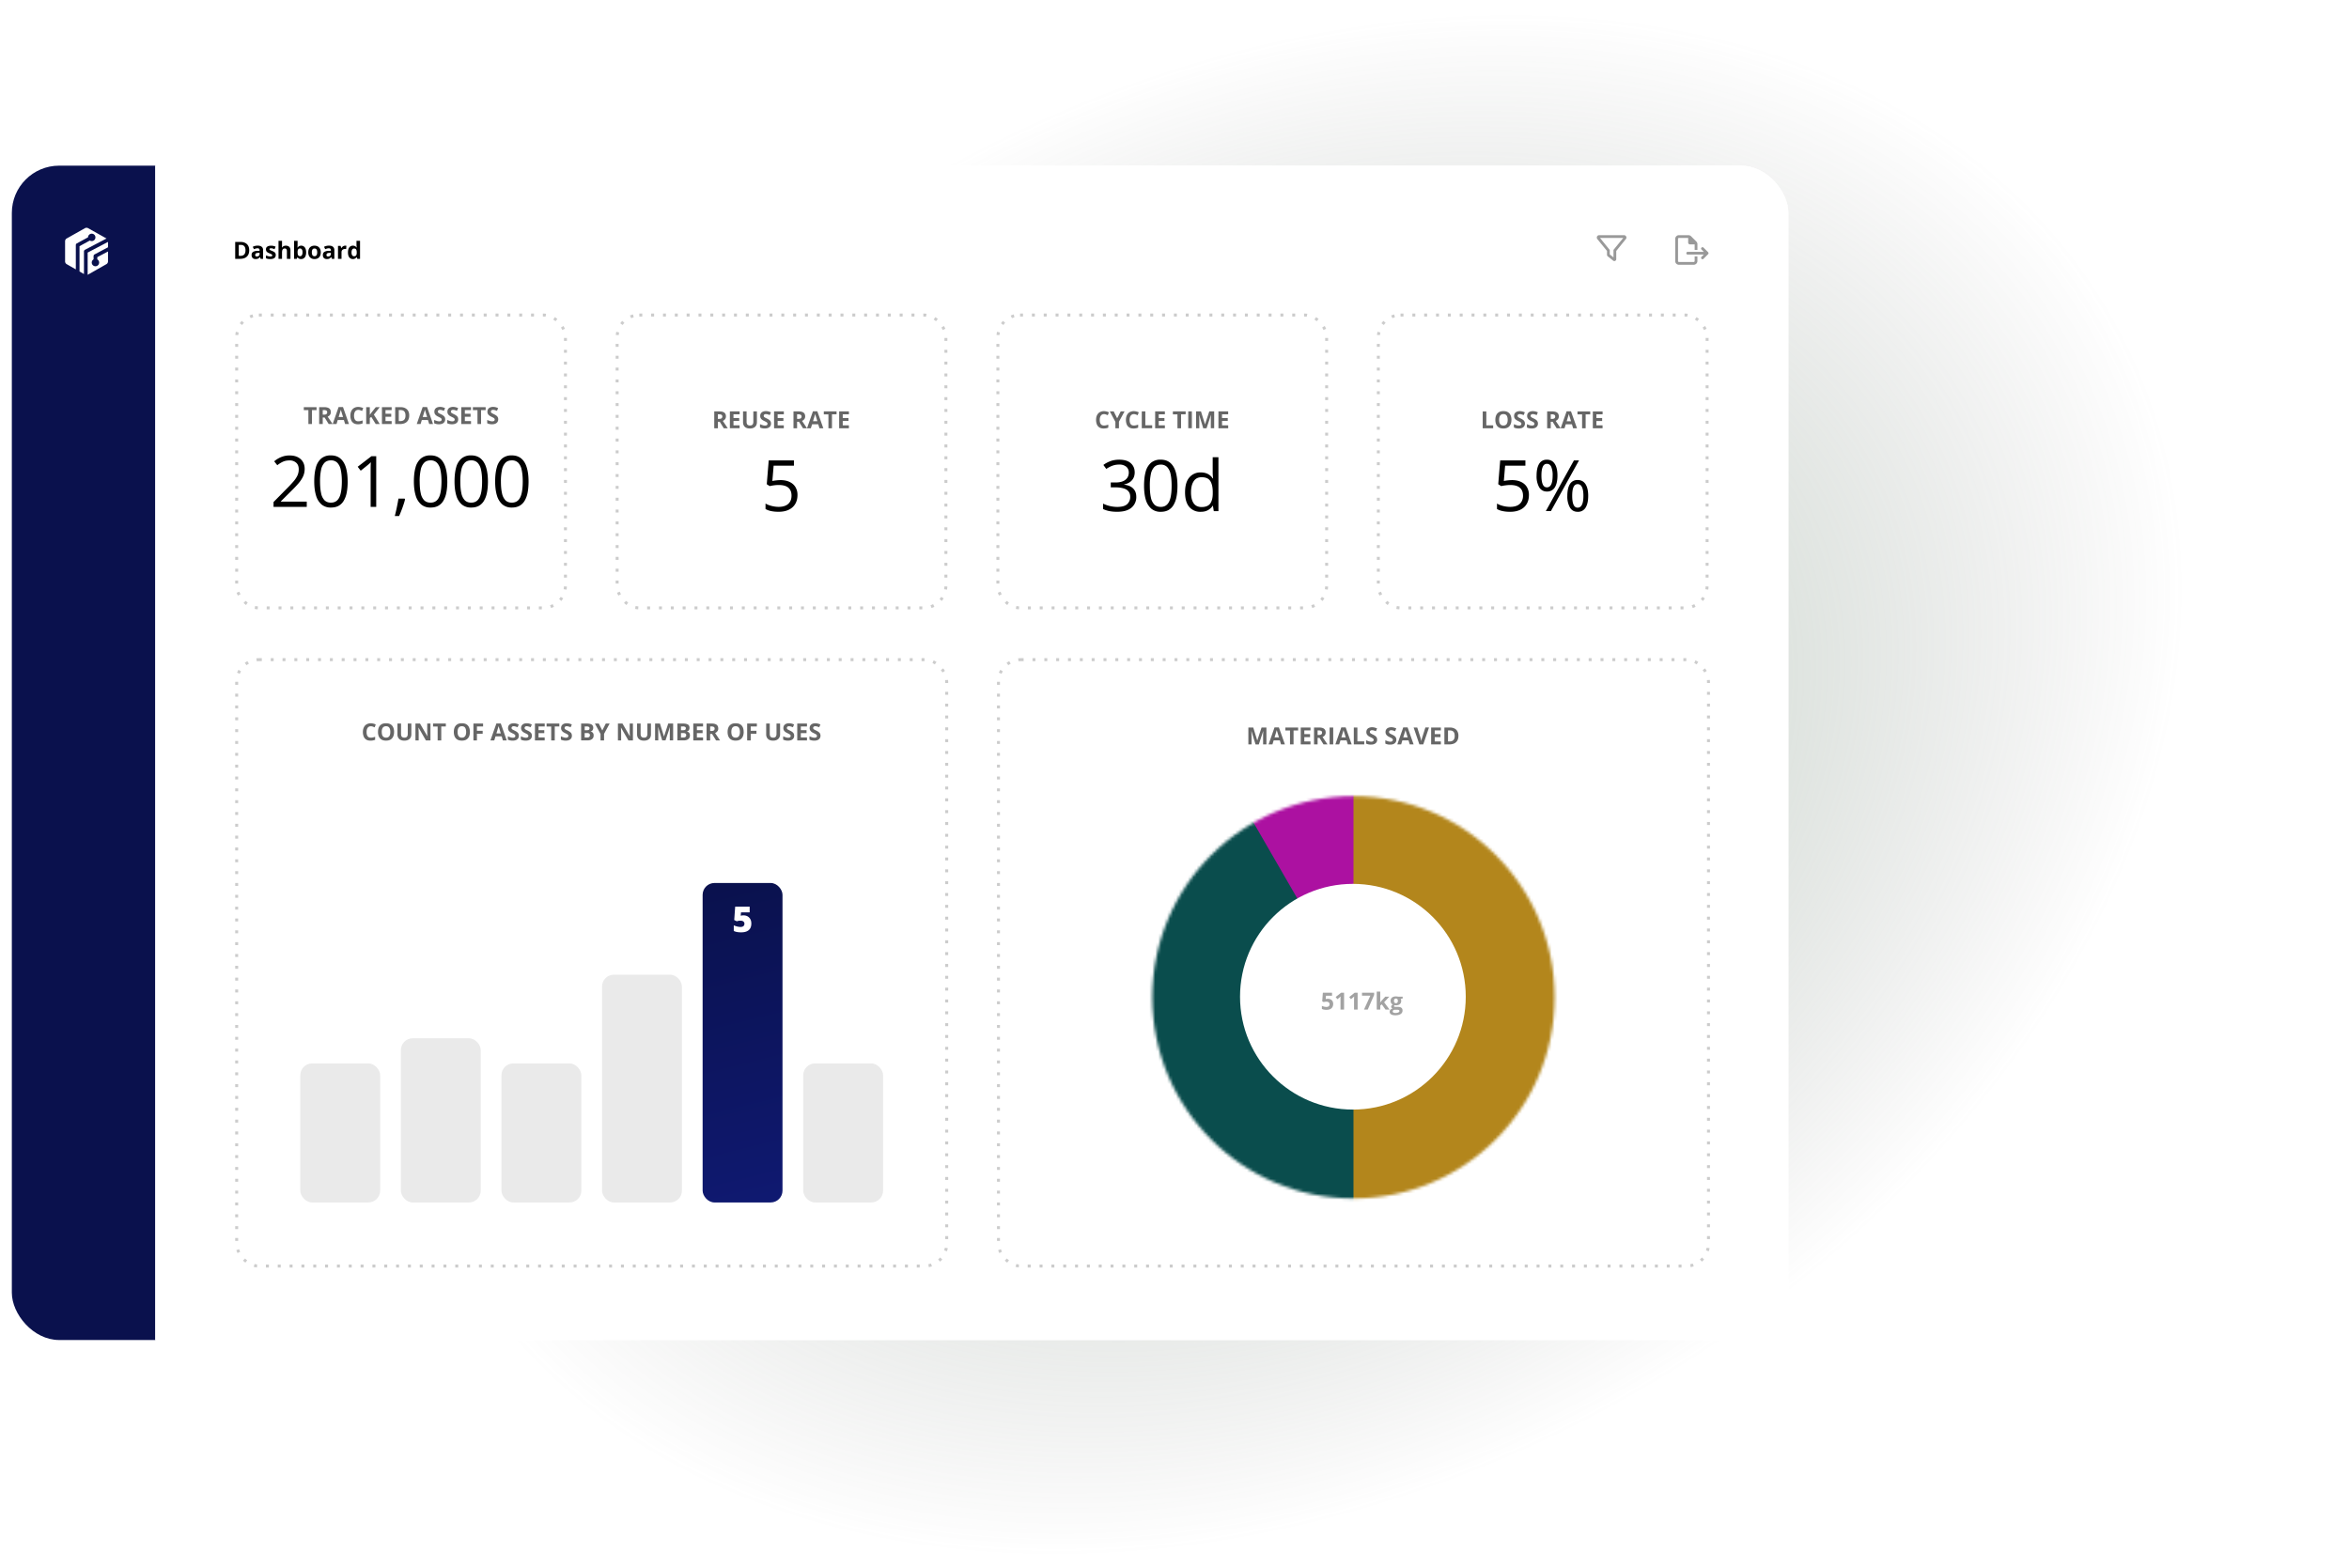 <svg width="794" height="530" fill="none" xmlns="http://www.w3.org/2000/svg"><path fill="url(#a)" fill-opacity=".6" d="M73 0h721v530H73z"/><g filter="url(#b)"><g clip-path="url(#c)"><rect x="4" y="55" width="600.5" height="397" rx="16" fill="#fff"/><path fill="#0A114D" d="M4 55h48.5v397H4z"/><g clip-path="url(#d)"><path fill-rule="evenodd" clip-rule="evenodd" d="M22.56 79.6a1.1 1.1 0 0 0-.56.96v6.8c0 .39.21.76.56.95l3.07 1.76v-8.23c0-.23.12-.44.33-.55l3.8-2.07a1.25 1.25 0 1 1 .6 1.1l-3.48 1.9v8.56l1.5.86V84c0-.24.13-.45.34-.56L36 79.63a1.22 1.22 0 0 0-.05-.03l-6.16-3.46a1.1 1.1 0 0 0-1.08 0l-6.14 3.46Zm7.24 12.22-.17.08v-7.52l6.88-3.6v1.82L31.97 85a.63.63 0 0 0-.34.56v1.12a1.25 1.25 0 1 0 1.26 0v-.75l3.62-1.91v3.33c0 .4-.21.77-.56.96l-6.16 3.5Z" fill="#fff"/></g><path fill="#fff" d="M52.5 55h552v397h-552z"/><path d="M84.24 83.59c0 .64-.12 1.18-.37 1.61-.25.43-.6.76-1.07.98-.46.21-1.03.32-1.68.32H79.5v-5.71h1.8c.6 0 1.11.1 1.55.32.44.21.78.52 1.03.94.24.41.36.93.36 1.54Zm-1.26.03c0-.42-.06-.77-.19-1.04a1.23 1.23 0 0 0-.54-.6c-.24-.13-.54-.2-.9-.2h-.64v3.72h.52c.6 0 1.03-.16 1.32-.47.29-.32.43-.79.43-1.4Zm4.14-1.58c.58 0 1.03.13 1.34.39.32.25.47.64.47 1.16v2.91h-.83l-.23-.6h-.03a2.21 2.21 0 0 1-.38.39c-.13.1-.28.17-.45.22a2.34 2.34 0 0 1-.62.07 1.6 1.6 0 0 1-.7-.15 1.1 1.1 0 0 1-.47-.45c-.12-.2-.18-.47-.18-.79 0-.46.16-.8.49-1.02a2.8 2.8 0 0 1 1.46-.37l.76-.02v-.19c0-.23-.06-.4-.18-.5a.72.72 0 0 0-.5-.16c-.21 0-.42.03-.62.09s-.4.13-.61.22l-.4-.8a3.44 3.44 0 0 1 1.68-.4Zm.63 2.44-.46.01c-.39.01-.66.08-.8.2a.63.63 0 0 0-.23.51c0 .19.06.32.16.4a.7.7 0 0 0 .42.1.95.95 0 0 0 .64-.22.8.8 0 0 0 .27-.64v-.36Zm5.46.72c0 .3-.07.55-.21.76-.14.2-.34.36-.62.46-.28.1-.62.16-1.03.16-.3 0-.57-.02-.79-.06a3.23 3.23 0 0 1-.65-.2v-.98c.23.1.49.2.76.27.27.06.51.1.72.1.23 0 .4-.04.5-.1a.32.32 0 0 0 .14-.28.32.32 0 0 0-.06-.2.74.74 0 0 0-.25-.2 6.43 6.43 0 0 0-.63-.29 4.13 4.13 0 0 1-.68-.34 1.18 1.18 0 0 1-.39-.42 1.33 1.33 0 0 1-.12-.61c0-.4.15-.7.47-.91.31-.2.73-.3 1.26-.3a3.54 3.54 0 0 1 1.53.33l-.36.86a6.12 6.12 0 0 0-.6-.23 1.92 1.92 0 0 0-.6-.09c-.16 0-.3.03-.38.07a.23.23 0 0 0-.14.22c0 .07.02.13.07.19a.93.93 0 0 0 .26.18l.59.25c.24.1.46.21.64.32.18.11.32.25.42.41.1.17.15.38.15.63Zm2.12-4.78v1.24a8.05 8.05 0 0 1-.05 1.03h.06a1.31 1.31 0 0 1 .76-.57 1.84 1.84 0 0 1 .5-.07c.32 0 .6.06.83.17.23.1.42.28.55.52.13.23.2.54.2.91v2.85h-1.2v-2.55c0-.31-.06-.55-.17-.7-.12-.17-.3-.25-.53-.25a.87.87 0 0 0-.57.17.9.9 0 0 0-.3.49 3.07 3.07 0 0 0-.08.79v2.05h-1.19v-6.08h1.2Zm5.26 0v1.42c0 .16 0 .32-.02.48a4.2 4.2 0 0 1-.03.38h.05a1.4 1.4 0 0 1 1.24-.65c.49 0 .88.2 1.19.58.3.38.46.94.46 1.68 0 .5-.07.91-.21 1.25a1.54 1.54 0 0 1-1.47 1.02c-.32 0-.58-.06-.76-.17a1.73 1.73 0 0 1-.45-.4h-.08l-.2.49h-.91v-6.08h1.19Zm.85 2.58c-.2 0-.37.05-.5.13a.74.74 0 0 0-.26.39c-.06.17-.09.39-.09.65v.13c0 .43.06.75.19.98.12.22.35.33.68.33.25 0 .44-.11.58-.34.15-.22.22-.55.22-.98 0-.42-.07-.75-.22-.96a.69.69 0 0 0-.6-.33Zm6.99 1.3c0 .37-.05.7-.15.98-.1.28-.24.52-.42.71a1.78 1.78 0 0 1-.68.44 2.48 2.48 0 0 1-.88.15c-.3 0-.59-.05-.85-.15a1.89 1.89 0 0 1-.66-.44 2.04 2.04 0 0 1-.44-.71 2.83 2.83 0 0 1-.15-.97c0-.49.08-.9.25-1.23a1.77 1.77 0 0 1 .74-.77c.31-.17.7-.26 1.13-.26.41 0 .77.09 1.09.26.32.18.57.43.75.77.18.33.27.74.27 1.23Zm-3.02 0c0 .3.03.54.1.73a.85.85 0 0 0 .29.44.85.85 0 0 0 .52.15c.2 0 .38-.05.5-.15a.83.83 0 0 0 .3-.44c.06-.2.1-.44.1-.72 0-.3-.04-.53-.1-.72a.81.81 0 0 0-.3-.43.86.86 0 0 0-.51-.15c-.32 0-.55.11-.69.33a1.8 1.8 0 0 0-.21.97Zm5.8-2.26c.58 0 1.03.13 1.34.39.31.25.47.64.47 1.16v2.91h-.83l-.23-.6h-.03a2.22 2.22 0 0 1-.39.39c-.13.1-.28.17-.45.22-.17.04-.37.07-.61.07a1.6 1.6 0 0 1-.7-.15 1.1 1.1 0 0 1-.48-.45c-.12-.2-.17-.47-.17-.79 0-.46.16-.8.48-1.02a2.8 2.8 0 0 1 1.47-.37l.76-.02v-.19c0-.23-.06-.4-.18-.5a.72.72 0 0 0-.5-.16c-.22 0-.42.03-.63.09s-.4.13-.6.22l-.4-.8a3.44 3.44 0 0 1 1.67-.4Zm.63 2.44-.47.01c-.38.01-.65.08-.8.2a.63.63 0 0 0-.22.51c0 .19.05.32.16.4a.7.7 0 0 0 .42.1c.25 0 .47-.07.64-.22a.8.8 0 0 0 .27-.64v-.36Zm4.85-2.43a2.12 2.12 0 0 1 .4.04L117 83.2a.72.72 0 0 0-.17-.02 1.68 1.68 0 0 0-.63.04 1.1 1.1 0 0 0-.39.2.9.9 0 0 0-.27.34c-.07.14-.1.31-.1.52v2.22h-1.19v-4.37h.9l.18.74h.06c.08-.15.19-.29.32-.4.13-.13.27-.23.44-.3.16-.08.34-.12.54-.12Zm2.58 4.53c-.5 0-.89-.2-1.2-.57-.3-.38-.45-.95-.45-1.69s.15-1.3.46-1.7c.31-.38.72-.57 1.22-.57.2 0 .39.03.55.09a1.54 1.54 0 0 1 .7.55h.04a9.97 9.97 0 0 1-.05-.37 3.96 3.96 0 0 1-.04-.5v-1.4h1.2v6.08h-.91l-.23-.57h-.06c-.07.12-.17.23-.28.33a1.29 1.29 0 0 1-.4.23 1.6 1.6 0 0 1-.55.09Zm.41-.95c.33 0 .56-.1.7-.29.13-.2.2-.49.2-.88v-.13c0-.42-.06-.75-.19-.97-.13-.23-.37-.34-.73-.34a.7.7 0 0 0-.61.34c-.15.23-.23.55-.23.98 0 .43.08.75.23.97a.73.73 0 0 0 .63.32Z" fill="#000"/><path d="M539.75 79.32a.8.8 0 0 1 .8-.82h8.39c.44 0 .82.37.82.82a.78.78 0 0 1-.2.5l-3.24 4.01v2.8a.63.63 0 0 1-.65.62.6.6 0 0 1-.39-.14l-1.8-1.42a.76.76 0 0 1-.29-.6v-1.26l-3.26-4a.76.76 0 0 1-.17-.51Zm1.08.12 3.18 3.92a.47.47 0 0 1 .12.3V85l1.25 1v-2.34c0-.1.02-.2.1-.3l3.2-3.92h-7.85Zm31.99 7.81v-1.56h.93v1.56c0 .7-.56 1.25-1.25 1.25h-5c-.7 0-1.25-.55-1.25-1.25v-7.5c0-.68.55-1.25 1.25-1.25h3.23c.33 0 .64.14.88.37l1.77 1.78c.24.23.38.54.38.88v1.97h-.94v-1.88h-1.57a.62.62 0 0 1-.62-.62v-1.56h-3.13a.32.32 0 0 0-.3.31v7.5c0 .18.13.31.3.31h5a.32.32 0 0 0 .32-.31Zm2.99-4.55 1.56 1.56a.48.48 0 0 1 0 .67l-1.56 1.56c-.2.2-.5.2-.67 0-.2-.18-.2-.47 0-.67l.76-.76h-5.43a.45.45 0 0 1-.46-.47c0-.25.19-.46.46-.46h5.43l-.76-.77c-.2-.17-.2-.47 0-.66a.48.48 0 0 1 .67 0Z" fill="#999"/><rect x="80" y="105.5" width="111.13" height="99" rx="7.5" fill="#fff"/><rect x="80" y="105.5" width="111.13" height="99" rx="7.5" stroke="#CCC" stroke-linejoin="round" stroke-dasharray="1 3"/><path d="M105.45 142.35h-1.21v-4.7h-1.55v-1.01H107v1h-1.55v4.71Zm4.1-5.71c.51 0 .94.06 1.27.19.34.12.6.31.76.56.16.26.24.57.24.96 0 .26-.04.49-.14.68a1.54 1.54 0 0 1-.4.5 2.29 2.29 0 0 1-.52.33l1.68 2.49h-1.34l-1.37-2.2h-.64v2.2h-1.21v-5.71h1.66Zm-.1 1h-.36v1.53h.39c.4 0 .69-.06.86-.2.17-.13.26-.33.26-.59 0-.27-.1-.46-.28-.58a1.68 1.68 0 0 0-.86-.17Z" fill="#666"/><path d="m116.66 142.35-.42-1.36h-2.08l-.41 1.36h-1.3l2-5.74h1.49l2.02 5.74h-1.3Zm-.7-2.38-.42-1.32a17.27 17.27 0 0 0-.1-.34 49.48 49.48 0 0 0-.14-.43 9.6 9.6 0 0 1-.1-.38l-.1.4-.14.45-.09.3-.4 1.33h1.48Zm5.15-2.4a1.35 1.35 0 0 0-.62.13 1.23 1.23 0 0 0-.45.39c-.12.17-.2.37-.27.61-.06.24-.1.51-.1.81 0 .4.06.75.15 1.03.1.29.26.5.47.66.21.15.49.22.82.22.23 0 .46-.03.7-.08.23-.05.48-.13.76-.22v1.01a3.65 3.65 0 0 1-.75.23 4.38 4.38 0 0 1-.82.07c-.6 0-1.08-.12-1.46-.37a2.18 2.18 0 0 1-.84-1.02 4 4 0 0 1-.27-1.54c0-.43.06-.83.17-1.19.12-.36.3-.67.52-.93.23-.26.5-.46.84-.6a2.89 2.89 0 0 1 1.15-.22 4.19 4.19 0 0 1 1.67.4l-.39.98a6.54 6.54 0 0 0-.64-.26 1.91 1.91 0 0 0-.64-.12Zm7.27 4.78H127l-1.5-2.4-.5.36v2.04h-1.22v-5.71H125v2.61a23.09 23.09 0 0 0 .47-.67l1.55-1.94h1.34l-1.99 2.53 2 3.18Zm4 0h-3.28v-5.71h3.29v1h-2.08v1.24h1.93v1h-1.93v1.47h2.08v1Zm5.94-2.91a3.2 3.2 0 0 1-.37 1.61c-.25.43-.6.76-1.07.97-.46.22-1.03.33-1.68.33h-1.62v-5.71h1.8c.6 0 1.11.1 1.55.32.44.21.78.52 1.03.94a3 3 0 0 1 .36 1.54Zm-1.26.03c0-.42-.06-.77-.19-1.04a1.23 1.23 0 0 0-.54-.6c-.24-.13-.54-.2-.9-.2h-.64v3.72h.52c.6 0 1.03-.16 1.32-.47.29-.32.43-.79.43-1.4Zm8.02 2.88-.42-1.36h-2.08l-.41 1.36h-1.3l2-5.74h1.49l2.02 5.74h-1.3Zm-.7-2.38-.42-1.32a12.93 12.93 0 0 0-.1-.34 28.7 28.7 0 0 0-.13-.43 9.6 9.6 0 0 1-.1-.38l-.11.4-.13.45-.1.3-.4 1.33h1.49Zm6.1.8c0 .33-.08.63-.25.88-.16.25-.4.44-.72.58-.31.13-.7.2-1.14.2a3.96 3.96 0 0 1-1.12-.15 3.3 3.3 0 0 1-.5-.2v-1.12c.28.12.56.23.85.32.29.1.58.15.87.15.2 0 .35-.03.47-.08a.55.55 0 0 0 .27-.21.6.6 0 0 0 .08-.32.52.52 0 0 0-.15-.36 1.53 1.53 0 0 0-.4-.29 14.72 14.72 0 0 0-.56-.28 6.45 6.45 0 0 1-.43-.23 2.52 2.52 0 0 1-.45-.33 1.6 1.6 0 0 1-.35-.48 1.57 1.57 0 0 1-.13-.67c0-.34.08-.63.23-.87.16-.25.38-.43.67-.56.3-.13.64-.2 1.03-.2.3 0 .58.04.85.11s.56.17.85.3l-.4.94a6.83 6.83 0 0 0-.7-.25 2.3 2.3 0 0 0-.63-.09.9.9 0 0 0-.4.08.52.52 0 0 0-.32.5c0 .14.04.25.12.35.08.09.2.18.36.26l.6.3c.3.14.54.28.75.44.2.14.37.32.48.52.11.2.17.45.17.75Zm4.4 0c0 .33-.08.63-.24.88a1.58 1.58 0 0 1-.72.58c-.31.13-.7.2-1.14.2a3.96 3.96 0 0 1-1.13-.15 3.3 3.3 0 0 1-.49-.2v-1.12c.27.12.55.23.84.32.3.1.59.15.87.15.2 0 .36-.03.48-.08a.54.54 0 0 0 .26-.21.6.6 0 0 0 .08-.32.52.52 0 0 0-.14-.36 1.51 1.51 0 0 0-.4-.29 14.02 14.02 0 0 0-.56-.28 6.7 6.7 0 0 1-.44-.23 2.56 2.56 0 0 1-.44-.33 1.62 1.62 0 0 1-.35-.48 1.57 1.57 0 0 1-.13-.67c0-.34.07-.63.23-.87.16-.25.38-.43.67-.56.3-.13.63-.2 1.03-.2.3 0 .58.04.85.11s.55.17.85.3l-.4.94a6.83 6.83 0 0 0-.7-.25 2.3 2.3 0 0 0-.64-.09.9.9 0 0 0-.39.08.52.52 0 0 0-.32.5c0 .14.04.25.12.35.08.09.2.18.36.26l.6.3c.29.14.54.28.74.44.21.14.37.32.49.52.1.2.16.45.16.75Zm4.33 1.58h-3.3v-5.71h3.3v1h-2.08v1.24h1.93v1h-1.93v1.47h2.08v1Zm3.4 0h-1.22v-4.7h-1.55v-1.01h4.32v1h-1.55v4.71Zm5.8-1.59c0 .34-.09.64-.25.89s-.4.44-.72.58c-.31.13-.7.2-1.14.2-.2 0-.4-.01-.58-.04a3.3 3.3 0 0 1-1.04-.3v-1.13c.27.12.56.23.85.32.29.1.58.15.87.15.2 0 .35-.03.47-.08a.55.55 0 0 0 .27-.21.6.6 0 0 0 .08-.32.51.51 0 0 0-.15-.36 1.5 1.5 0 0 0-.4-.29 14.81 14.81 0 0 0-.56-.28 6.69 6.69 0 0 1-.43-.23 2.57 2.57 0 0 1-.45-.33 1.61 1.61 0 0 1-.35-.48 1.56 1.56 0 0 1-.13-.67c0-.34.08-.63.23-.87.16-.25.38-.43.67-.56a2.52 2.52 0 0 1 1.03-.2c.3 0 .58.04.85.11s.56.17.85.3l-.4.94a6.75 6.75 0 0 0-.7-.25c-.2-.06-.42-.09-.63-.09a.9.9 0 0 0-.4.08.51.51 0 0 0-.23.2.55.55 0 0 0-.09.3c0 .14.04.25.12.35.08.09.2.18.36.26l.6.3c.3.14.54.28.75.44a1.6 1.6 0 0 1 .48.52c.11.2.17.45.17.75Z" fill="#666"/><path d="M103.69 170.35H92.46v-1.63l4.58-4.65a45.31 45.31 0 0 0 2.15-2.3 8.62 8.62 0 0 0 1.33-1.98 5.05 5.05 0 0 0 .46-2.15c0-.97-.29-1.71-.87-2.22a3.24 3.24 0 0 0-2.26-.77c-.82 0-1.55.14-2.18.42a9.5 9.5 0 0 0-1.94 1.2l-1.05-1.32a9.34 9.34 0 0 1 1.48-1.02 8.08 8.08 0 0 1 1.72-.7 7.3 7.3 0 0 1 1.97-.26c1.06 0 1.97.18 2.73.55.77.37 1.36.9 1.77 1.57.42.68.63 1.49.63 2.43 0 .9-.18 1.75-.54 2.53-.35.77-.86 1.54-1.5 2.3a38.51 38.51 0 0 1-2.28 2.42l-3.73 3.72v.08h8.76v1.78Zm13.83-8.59c0 1.39-.11 2.63-.32 3.73a8.54 8.54 0 0 1-1 2.77 4.68 4.68 0 0 1-1.75 1.74c-.72.39-1.59.58-2.6.58a4.78 4.78 0 0 1-3.16-1.04 6.28 6.28 0 0 1-1.86-3.01c-.4-1.32-.61-2.91-.61-4.77 0-1.83.18-3.4.55-4.71a6 6 0 0 1 1.8-3.04 4.86 4.86 0 0 1 3.29-1.06c1.29 0 2.35.35 3.18 1.05.84.7 1.46 1.7 1.87 3.02.4 1.32.6 2.9.6 4.74Zm-9.34 0c0 1.6.12 2.92.36 3.98a4.77 4.77 0 0 0 1.17 2.4c.55.52 1.26.78 2.15.78.88 0 1.59-.26 2.13-.79.55-.52.94-1.31 1.18-2.37.25-1.07.38-2.4.38-4 0-1.57-.12-2.88-.37-3.94a4.78 4.78 0 0 0-1.17-2.39 2.92 2.92 0 0 0-2.16-.8c-.9 0-1.61.26-2.15.8a4.78 4.78 0 0 0-1.17 2.4 18.57 18.57 0 0 0-.35 3.93Zm19 8.59h-1.9v-13.32l.02-.92.05-.85c-.24.25-.46.46-.67.64a146.4 146.4 0 0 0-.79.65l-1.96 1.57-1.02-1.33 4.65-3.57h1.61v17.13Zm9.58-2.79.15.27c-.14.57-.32 1.18-.54 1.83a32.29 32.29 0 0 1-.7 1.94c-.25.66-.5 1.27-.76 1.84h-1.46a59.3 59.3 0 0 0 .9-4.02c.14-.68.24-1.3.32-1.86h2.09Zm14.44-5.8c0 1.39-.11 2.63-.32 3.73a8.54 8.54 0 0 1-1 2.77 4.68 4.68 0 0 1-1.76 1.74c-.71.39-1.58.58-2.59.58a4.78 4.78 0 0 1-3.16-1.04 6.28 6.28 0 0 1-1.86-3.01c-.4-1.32-.61-2.91-.61-4.77 0-1.83.18-3.4.55-4.71a6 6 0 0 1 1.8-3.04 4.86 4.86 0 0 1 3.28-1.06c1.3 0 2.36.35 3.2 1.05.83.7 1.45 1.7 1.86 3.02.4 1.32.6 2.9.6 4.74Zm-9.34 0c0 1.6.12 2.92.36 3.98a4.77 4.77 0 0 0 1.17 2.4c.55.52 1.26.78 2.15.78.88 0 1.59-.26 2.13-.79.55-.52.94-1.31 1.18-2.37.25-1.07.38-2.4.38-4 0-1.57-.12-2.88-.37-3.94a4.77 4.77 0 0 0-1.17-2.39 2.91 2.91 0 0 0-2.15-.8c-.9 0-1.62.26-2.16.8a4.77 4.77 0 0 0-1.17 2.4 18.57 18.57 0 0 0-.36 3.93Zm23.07 0c0 1.39-.1 2.63-.32 3.73a8.54 8.54 0 0 1-1 2.77 4.68 4.68 0 0 1-1.75 1.74c-.72.39-1.58.58-2.59.58a4.78 4.78 0 0 1-3.17-1.04 6.28 6.28 0 0 1-1.86-3.01c-.4-1.32-.6-2.91-.6-4.77 0-1.83.18-3.4.54-4.71a6 6 0 0 1 1.8-3.04 4.86 4.86 0 0 1 3.29-1.06c1.29 0 2.35.35 3.19 1.05.83.7 1.45 1.7 1.86 3.02.4 1.32.61 2.9.61 4.74Zm-9.34 0c0 1.6.12 2.92.36 3.98a4.77 4.77 0 0 0 1.18 2.4c.54.52 1.26.78 2.14.78.88 0 1.6-.26 2.13-.79.55-.52.94-1.31 1.19-2.37.25-1.07.37-2.4.37-4 0-1.57-.12-2.88-.36-3.94a4.78 4.78 0 0 0-1.17-2.39 2.91 2.91 0 0 0-2.16-.8c-.9 0-1.62.26-2.16.8a4.78 4.78 0 0 0-1.17 2.4 18.57 18.57 0 0 0-.35 3.93Zm23.07 0c0 1.39-.1 2.63-.31 3.73a8.54 8.54 0 0 1-1 2.77 4.69 4.69 0 0 1-1.76 1.74c-.72.39-1.58.58-2.59.58a4.78 4.78 0 0 1-3.16-1.04 6.28 6.28 0 0 1-1.86-3.01c-.41-1.32-.61-2.91-.61-4.77 0-1.83.18-3.4.55-4.71a6 6 0 0 1 1.8-3.04 4.86 4.86 0 0 1 3.28-1.06c1.3 0 2.35.35 3.2 1.05.83.7 1.45 1.7 1.85 3.02.41 1.32.61 2.9.61 4.74Zm-9.34 0c0 1.6.12 2.92.37 3.98a4.77 4.77 0 0 0 1.17 2.4c.55.52 1.26.78 2.14.78s1.6-.26 2.14-.79c.54-.52.94-1.31 1.18-2.37.25-1.07.38-2.4.38-4 0-1.57-.13-2.88-.37-3.94a4.77 4.77 0 0 0-1.17-2.39 2.91 2.91 0 0 0-2.16-.8c-.9 0-1.61.26-2.15.8a4.77 4.77 0 0 0-1.17 2.4 18.5 18.5 0 0 0-.36 3.93Z" fill="#000"/><rect x="208.6" y="105.5" width="111.13" height="99" rx="7.5" fill="#fff"/><rect x="208.6" y="105.5" width="111.13" height="99" rx="7.5" stroke="#CCC" stroke-linejoin="round" stroke-dasharray="1 3"/><path d="M243.1 138.07c.52 0 .94.06 1.28.19.34.12.59.31.75.56.17.26.25.57.25.96a1.5 1.5 0 0 1-.54 1.18 2.33 2.33 0 0 1-.52.33l1.68 2.49h-1.35l-1.36-2.2h-.64v2.2h-1.22v-5.71h1.67Zm-.09 1h-.36v1.53h.39c.4 0 .68-.06.86-.2.17-.13.26-.33.26-.59 0-.27-.1-.46-.28-.58a1.7 1.7 0 0 0-.87-.17Zm7 4.7h-3.3v-5.7h3.3v1h-2.08v1.24h1.93v1h-1.93v1.47H250v1Zm5.84-5.7v3.7c0 .39-.09.74-.26 1.06a1.84 1.84 0 0 1-.79.75 2.8 2.8 0 0 1-1.32.28c-.75 0-1.33-.2-1.73-.58-.4-.39-.59-.9-.59-1.53v-3.68h1.2v3.5c0 .47.1.8.3.99.19.19.47.28.85.28.27 0 .48-.04.65-.14a.81.81 0 0 0 .36-.42c.08-.19.12-.43.12-.72v-3.5h1.2Zm4.77 4.12c0 .34-.08.64-.25.89-.16.25-.4.44-.72.57-.31.14-.69.2-1.14.2-.2 0-.39 0-.58-.03a3.9 3.9 0 0 1-.54-.11 3.41 3.41 0 0 1-.5-.2v-1.12c.28.12.56.23.85.32.29.1.58.15.87.15.2 0 .35-.03.47-.08a.54.54 0 0 0 .27-.22.6.6 0 0 0 .08-.3.51.51 0 0 0-.14-.37 1.48 1.48 0 0 0-.4-.29 16.33 16.33 0 0 0-.57-.29 6.64 6.64 0 0 1-.43-.22 2.53 2.53 0 0 1-.45-.33 1.6 1.6 0 0 1-.35-.48 1.55 1.55 0 0 1-.13-.67 1.48 1.48 0 0 1 .9-1.43 2.5 2.5 0 0 1 1.04-.2c.3 0 .57.04.84.11s.56.17.85.3l-.4.94a6.31 6.31 0 0 0-.7-.25c-.2-.06-.42-.09-.63-.09a.92.92 0 0 0-.4.08.52.52 0 0 0-.31.5c0 .14.03.25.11.35.08.09.2.18.36.26l.6.3c.3.14.54.29.75.44.2.14.37.32.48.52.11.2.17.45.17.75Zm4.32 1.59h-3.29v-5.71h3.3v1h-2.09v1.24h1.94v1h-1.94v1.47h2.08v1Zm4.94-5.71c.52 0 .94.06 1.28.19.34.12.59.31.75.56.17.26.25.57.25.96 0 .26-.05.49-.15.68a1.55 1.55 0 0 1-.39.5 2.32 2.32 0 0 1-.52.33l1.68 2.49h-1.35l-1.36-2.2h-.64v2.2h-1.22v-5.71h1.67Zm-.09 1h-.36v1.53h.39c.4 0 .68-.06.86-.2.17-.13.26-.33.26-.59 0-.27-.1-.46-.28-.58a1.69 1.69 0 0 0-.87-.17Zm7.2 4.7-.41-1.35h-2.08l-.42 1.36h-1.3l2.01-5.74h1.48l2.03 5.74H277Zm-.7-2.37-.41-1.32a17.05 17.05 0 0 0-.11-.34l-.13-.43a10.1 10.1 0 0 1-.1-.38 8.98 8.98 0 0 1-.11.4l-.13.44-.09.3-.4 1.33h1.48Zm4.93 2.38h-1.2v-4.7h-1.56v-1.01h4.31v1h-1.55v4.7Zm5.72 0h-3.29v-5.71h3.3v1h-2.09v1.24h1.94v1h-1.94v1.47h2.08v1Z" fill="#666"/><path d="M263.81 161.3c1.17 0 2.18.2 3.04.6.86.4 1.52.96 1.99 1.71a5 5 0 0 1 .72 2.73c0 1.17-.26 2.19-.77 3.04-.5.84-1.24 1.5-2.19 1.95-.95.46-2.1.68-3.42.68-.9 0-1.72-.07-2.48-.23a6.14 6.14 0 0 1-1.94-.7v-1.86c.57.35 1.26.62 2.08.82a9.75 9.75 0 0 0 2.36.31c.87 0 1.63-.14 2.28-.41a3.3 3.3 0 0 0 1.52-1.27c.37-.57.55-1.28.55-2.14 0-1.14-.35-2.02-1.05-2.64-.7-.62-1.8-.93-3.3-.93-.5 0-1.02.03-1.6.11a13.46 13.46 0 0 0-1.43.26l-.99-.64.66-8.04h8.52v1.78h-6.86l-.43 5.17a16.08 16.08 0 0 1 2.74-.3Z" fill="#000"/><rect x="337.3" y="105.5" width="111.13" height="99" rx="7.5" fill="#fff"/><rect x="337.3" y="105.5" width="111.13" height="99" rx="7.5" stroke="#CCC" stroke-linejoin="round" stroke-dasharray="1 3"/><path d="M373.17 139c-.24 0-.44.04-.62.13a1.21 1.21 0 0 0-.45.39c-.12.17-.21.37-.27.61a3.22 3.22 0 0 0-.1.8c0 .41.05.76.15 1.04.1.29.26.5.47.66.21.14.48.22.82.22a3.1 3.1 0 0 0 .7-.08c.23-.05.48-.13.75-.22v1.01a3.6 3.6 0 0 1-.74.23 4.4 4.4 0 0 1-.83.07c-.59 0-1.07-.12-1.45-.37a2.19 2.19 0 0 1-.84-1.02 3.99 3.99 0 0 1-.27-1.54c0-.43.05-.83.17-1.19a2.68 2.68 0 0 1 .52-.93c.22-.26.5-.47.84-.6a2.89 2.89 0 0 1 1.15-.22 4.2 4.2 0 0 1 1.67.4l-.4.98a6.43 6.43 0 0 0-.64-.26 1.94 1.94 0 0 0-.63-.12Zm4.45 1.42 1.2-2.35h1.3l-1.9 3.49v2.22h-1.2v-2.18l-1.9-3.53h1.32l1.18 2.35Zm5.64-1.43c-.23 0-.44.05-.62.14a1.22 1.22 0 0 0-.45.39 1.86 1.86 0 0 0-.27.61 3.18 3.18 0 0 0-.1.8c0 .41.06.76.15 1.04.1.29.26.5.47.66.21.14.49.22.82.22.23 0 .46-.03.7-.08.23-.05.48-.13.76-.22v1.01a3.63 3.63 0 0 1-.75.23 4.4 4.4 0 0 1-.82.07c-.6 0-1.08-.12-1.46-.37a2.2 2.2 0 0 1-.84-1.02 3.99 3.99 0 0 1-.27-1.54c0-.43.06-.83.18-1.19.11-.36.29-.67.51-.93.23-.26.5-.47.84-.6a2.9 2.9 0 0 1 1.15-.22 4.2 4.2 0 0 1 1.67.4l-.39.98a6.45 6.45 0 0 0-.64-.26 1.93 1.93 0 0 0-.64-.12Zm2.68 4.79v-5.71h1.2v4.7h2.32v1h-3.52Zm7.8 0h-3.28v-5.71h3.29v1h-2.08v1.24h1.93v1h-1.93v1.47h2.08v1Zm5.49 0H398v-4.7h-1.55v-1.01h4.32v1h-1.55v4.7Zm2.42 0v-5.71h1.22v5.7h-1.22Zm5.07 0-1.37-4.48h-.04l.02.48a35.29 35.29 0 0 1 .06 1.34v2.66h-1.09v-5.71h1.65l1.35 4.37h.03l1.43-4.37h1.65v5.7h-1.13v-3.31a50.86 50.86 0 0 1 .06-1.15h-.04l-1.47 4.47h-1.1Zm8.42 0h-3.29v-5.71h3.29v1h-2.08v1.24H415v1h-1.93v1.47h2.08v1Z" fill="#666"/><path d="M383.55 158.64c0 .77-.15 1.43-.45 2a3.78 3.78 0 0 1-1.24 1.38c-.53.35-1.16.6-1.87.74v.09c1.36.17 2.37.6 3.05 1.31.7.7 1.04 1.63 1.04 2.77a4.63 4.63 0 0 1-2.84 4.44c-.95.43-2.18.64-3.67.64-.9 0-1.74-.07-2.52-.22a8.76 8.76 0 0 1-2.2-.71v-1.83a11.13 11.13 0 0 0 4.75 1.12c1.56 0 2.69-.3 3.38-.92a3.26 3.26 0 0 0 1.05-2.56c0-.74-.2-1.34-.6-1.79-.37-.46-.93-.8-1.65-1a9 9 0 0 0-2.6-.34h-1.72v-1.66h1.73c.93 0 1.71-.14 2.36-.41a3.26 3.26 0 0 0 1.48-1.15c.34-.5.52-1.09.52-1.77 0-.87-.3-1.53-.87-2a3.6 3.6 0 0 0-2.36-.72c-.6 0-1.16.06-1.66.19a6.82 6.82 0 0 0-1.4.52c-.45.21-.88.47-1.32.76l-.98-1.34c.62-.48 1.38-.9 2.28-1.25.9-.35 1.92-.53 3.06-.53 1.75 0 3.06.4 3.94 1.2.87.8 1.3 1.8 1.3 3.04ZM398 163.2c0 1.39-.1 2.63-.32 3.73a8.53 8.53 0 0 1-1 2.77 4.68 4.68 0 0 1-1.75 1.74c-.72.39-1.58.58-2.59.58a4.78 4.78 0 0 1-3.16-1.04 6.28 6.28 0 0 1-1.87-3.01c-.4-1.32-.6-2.91-.6-4.77 0-1.83.18-3.4.54-4.71a6 6 0 0 1 1.8-3.04 4.86 4.86 0 0 1 3.29-1.06c1.29 0 2.35.35 3.19 1.05.83.7 1.45 1.7 1.86 3.02.4 1.32.61 2.9.61 4.74Zm-9.34 0c0 1.6.12 2.92.36 3.98a4.77 4.77 0 0 0 1.18 2.4c.54.52 1.26.78 2.14.78.88 0 1.6-.26 2.13-.79.55-.52.94-1.31 1.19-2.37.25-1.07.37-2.4.37-4 0-1.57-.12-2.88-.36-3.94a4.77 4.77 0 0 0-1.17-2.39 2.91 2.91 0 0 0-2.16-.8c-.9 0-1.62.26-2.16.8a4.78 4.78 0 0 0-1.17 2.4 18.57 18.57 0 0 0-.35 3.93Zm17.2 8.82a4.84 4.84 0 0 1-3.88-1.66c-.94-1.11-1.41-2.76-1.41-4.95 0-2.2.48-3.87 1.45-5a4.84 4.84 0 0 1 3.87-1.7c.68 0 1.27.1 1.78.27a4.25 4.25 0 0 1 2.24 1.75h.14a18.3 18.3 0 0 1-.1-1 14.71 14.71 0 0 1-.04-1.03v-5.14h1.94v18.23h-1.57l-.3-1.83h-.07a4.45 4.45 0 0 1-.93 1.04 4.25 4.25 0 0 1-1.32.75c-.51.18-1.11.27-1.8.27Zm.3-1.61c1.37 0 2.34-.4 2.91-1.17.57-.79.86-1.95.86-3.49v-.35c0-1.63-.27-2.88-.82-3.76-.54-.87-1.52-1.31-2.95-1.31-1.2 0-2.1.46-2.69 1.38-.6.92-.89 2.17-.89 3.75s.3 2.8.88 3.66c.6.86 1.5 1.29 2.7 1.29Z" fill="#000"/><rect x="465.9" y="105.5" width="111.13" height="99" rx="7.5" fill="#fff"/><rect x="465.9" y="105.5" width="111.13" height="99" rx="7.5" stroke="#CCC" stroke-linejoin="round" stroke-dasharray="1 3"/><path d="M501.18 143.78v-5.7h1.22v4.7h2.31v1h-3.53Zm9.71-2.86c0 .44-.05.84-.16 1.2s-.28.67-.5.93c-.22.26-.5.46-.85.6-.34.14-.74.21-1.2.21-.47 0-.88-.07-1.22-.2a2.2 2.2 0 0 1-.85-.6 2.59 2.59 0 0 1-.5-.94 4.17 4.17 0 0 1-.16-1.2c0-.6.1-1.11.3-1.55.19-.44.49-.78.9-1.02.4-.25.9-.37 1.53-.37.62 0 1.13.12 1.53.37.4.24.7.58.89 1.02.2.44.3.96.3 1.55Zm-4.17 0c0 .4.05.74.15 1.03.1.29.26.5.47.67.22.15.5.23.83.23.35 0 .62-.08.84-.24.21-.15.37-.37.46-.66.1-.29.15-.63.15-1.03 0-.6-.11-1.07-.33-1.41-.23-.35-.6-.52-1.11-.52-.34 0-.62.08-.84.23a1.33 1.33 0 0 0-.47.67c-.1.29-.15.63-.15 1.03Zm8.73 1.28c0 .34-.09.63-.25.88s-.4.44-.72.58c-.31.13-.7.2-1.14.2a4.05 4.05 0 0 1-1.13-.15 3.41 3.41 0 0 1-.49-.2v-1.12c.27.12.55.23.85.33.29.1.58.14.86.14.2 0 .36-.02.48-.08a.54.54 0 0 0 .27-.21.6.6 0 0 0 .08-.31.51.51 0 0 0-.15-.37 1.48 1.48 0 0 0-.4-.29 16.33 16.33 0 0 0-.56-.28 6.64 6.64 0 0 1-.43-.23 2.52 2.52 0 0 1-.45-.33 1.59 1.59 0 0 1-.35-.47 1.55 1.55 0 0 1-.13-.67c0-.35.08-.64.23-.88.16-.24.38-.43.67-.55a2.5 2.5 0 0 1 1.03-.2c.3 0 .58.04.85.1a5.1 5.1 0 0 1 .85.3l-.4.94a6.31 6.31 0 0 0-.7-.24c-.2-.06-.42-.1-.64-.1a.92.92 0 0 0-.38.08.52.52 0 0 0-.33.5c0 .14.04.26.12.35.08.1.2.18.36.27l.6.3c.3.13.54.28.75.43.2.15.37.32.48.53.1.2.17.45.17.75Zm4.4 0c0 .34-.08.63-.25.88a1.57 1.57 0 0 1-.71.58c-.32.13-.7.2-1.14.2a4.11 4.11 0 0 1-1.13-.15 3.41 3.41 0 0 1-.5-.2v-1.12c.28.12.56.23.85.33.3.1.58.14.87.14.2 0 .36-.02.48-.08a.54.54 0 0 0 .26-.21.59.59 0 0 0 .08-.31.51.51 0 0 0-.14-.37 1.5 1.5 0 0 0-.4-.29 16.22 16.22 0 0 0-.56-.28 6.4 6.4 0 0 1-.44-.23 2.52 2.52 0 0 1-.44-.33 1.59 1.59 0 0 1-.35-.47 1.57 1.57 0 0 1-.13-.67c0-.35.07-.64.23-.88a1.48 1.48 0 0 1 .67-.55c.29-.13.63-.2 1.03-.2.3 0 .58.04.85.1.27.07.55.17.84.3l-.39.94a6.38 6.38 0 0 0-.7-.24 2.3 2.3 0 0 0-.64-.1.92.92 0 0 0-.39.08.53.53 0 0 0-.32.5c0 .14.04.26.12.35.08.1.2.18.36.27l.6.3c.29.13.54.28.74.43.21.15.37.32.48.53.12.2.17.45.17.75Zm4.78-4.13c.52 0 .94.07 1.28.19.34.13.59.31.75.57.17.25.25.57.25.95a1.5 1.5 0 0 1-.54 1.18 2.32 2.32 0 0 1-.52.33l1.68 2.5h-1.35l-1.36-2.2h-.64v2.2h-1.22v-5.72h1.67Zm-.09 1h-.36v1.54h.39c.4 0 .68-.07.86-.2.17-.14.26-.34.26-.6 0-.27-.1-.46-.28-.57a1.69 1.69 0 0 0-.87-.18Zm7.2 4.71-.41-1.36h-2.08l-.42 1.36h-1.3l2.01-5.73h1.48l2.03 5.73h-1.3Zm-.7-2.37-.41-1.33a17.05 17.05 0 0 0-.11-.34l-.13-.43a9.6 9.6 0 0 1-.1-.37 8.98 8.98 0 0 1-.11.4 116.65 116.65 0 0 1-.22.74l-.4 1.33h1.48Zm4.93 2.37h-1.2v-4.7h-1.56v-1h4.31v1h-1.55v4.7Zm5.72 0h-3.29v-5.7h3.3v.98h-2.09v1.26h1.94v1h-1.94v1.46h2.08v1Z" fill="#666"/><path d="M511.06 161.3c1.17 0 2.18.2 3.04.6.86.4 1.52.96 1.99 1.71a5 5 0 0 1 .71 2.74c0 1.17-.25 2.18-.76 3.03-.5.85-1.23 1.5-2.19 1.96-.95.45-2.1.68-3.42.68-.9 0-1.72-.08-2.49-.24a6.14 6.14 0 0 1-1.93-.7v-1.85c.57.34 1.26.62 2.08.82a9.75 9.75 0 0 0 2.36.3c.87 0 1.63-.13 2.28-.4a3.3 3.3 0 0 0 1.52-1.27 3.9 3.9 0 0 0 .55-2.15c0-1.14-.35-2.02-1.05-2.63-.7-.63-1.8-.94-3.3-.94-.5 0-1.02.04-1.6.12a13.46 13.46 0 0 0-1.43.25l-.99-.64.66-8.04h8.52v1.78h-6.86l-.43 5.17a16.08 16.08 0 0 1 2.74-.3Zm11.81-6.9c1.18 0 2.06.47 2.66 1.41.61.93.92 2.25.92 3.95 0 1.7-.3 3.03-.88 3.98a2.95 2.95 0 0 1-2.7 1.42 2.9 2.9 0 0 1-2.59-1.42 7.53 7.53 0 0 1-.89-3.98c0-1.7.29-3.02.86-3.95a2.86 2.86 0 0 1 2.62-1.4Zm0 1.4c-.63 0-1.1.33-1.39 1-.3.65-.45 1.64-.45 2.96s.15 2.32.45 2.99c.3.67.76 1 1.4 1 .65 0 1.14-.33 1.46-1 .32-.67.48-1.67.48-2.99a7.1 7.1 0 0 0-.48-2.96c-.31-.67-.8-1-1.47-1Zm10.86-1.15-9.5 17.13h-1.72l9.5-17.13h1.72Zm-.46 6.62c1.16 0 2.05.47 2.66 1.4.6.94.91 2.25.91 3.96 0 1.7-.29 3.02-.88 3.97a2.95 2.95 0 0 1-2.69 1.42c-1.13 0-2-.47-2.59-1.42a7.5 7.5 0 0 1-.9-3.97c0-1.7.29-3.02.85-3.95a2.87 2.87 0 0 1 2.64-1.4Zm0 1.4c-.63 0-1.1.34-1.4 1-.3.65-.44 1.64-.44 2.96s.15 2.31.45 2.99c.3.66.76 1 1.39 1 .66 0 1.14-.34 1.46-1 .33-.66.49-1.66.49-3 0-1.3-.16-2.29-.49-2.95-.3-.66-.8-1-1.46-1Z" fill="#000"/><rect x="80" y="222" width="240" height="205" rx="7.5" fill="#fff"/><rect x="80" y="222" width="240" height="205" rx="7.5" stroke="#CCC" stroke-linejoin="round" stroke-dasharray="1 3"/><path d="M125.34 244.52c-.23 0-.43.04-.61.13a1.23 1.23 0 0 0-.45.39 1.88 1.88 0 0 0-.28.61c-.06.24-.09.51-.09.81 0 .4.05.75.15 1.04.1.28.26.5.47.65.2.15.48.22.81.22.24 0 .47-.03.7-.08.23-.05.49-.12.76-.22v1.02a3.75 3.75 0 0 1-.75.22c-.24.04-.52.07-.82.07-.59 0-1.07-.12-1.45-.36a2.19 2.19 0 0 1-.84-1.03 3.99 3.99 0 0 1-.28-1.54c0-.43.06-.83.18-1.18a2.69 2.69 0 0 1 .51-.94c.23-.26.51-.46.84-.6a2.88 2.88 0 0 1 1.15-.22 4.26 4.26 0 0 1 1.67.4l-.38.98a6.22 6.22 0 0 0-.65-.26 1.9 1.9 0 0 0-.64-.11Zm7.86 1.92c0 .44-.05.84-.16 1.2a2.53 2.53 0 0 1-.5.93 2.17 2.17 0 0 1-.84.6c-.35.14-.75.2-1.22.2-.46 0-.86-.06-1.2-.2a2.2 2.2 0 0 1-.85-.6 2.55 2.55 0 0 1-.5-.93 4.14 4.14 0 0 1-.16-1.21c0-.6.1-1.1.28-1.54.2-.44.5-.78.9-1.03s.92-.36 1.54-.36 1.13.12 1.53.36c.4.24.7.59.89 1.03.2.44.3.95.3 1.55Zm-4.16 0c0 .4.05.74.14 1.03.1.28.26.5.48.66.21.16.49.23.82.23.35 0 .63-.07.84-.23a1.31 1.31 0 0 0 .47-.66c.1-.29.14-.63.14-1.03 0-.6-.1-1.07-.33-1.42-.23-.34-.6-.51-1.1-.51-.35 0-.63.08-.84.23a1.33 1.33 0 0 0-.48.67c-.1.28-.15.63-.15 1.03Zm10-2.85v3.7c0 .39-.1.74-.27 1.06a1.83 1.83 0 0 1-.78.75c-.35.19-.8.28-1.32.28-.76 0-1.33-.2-1.73-.58-.4-.39-.6-.9-.6-1.53v-3.68h1.22v3.5c0 .47.1.8.28.99.2.19.48.28.86.28.26 0 .48-.04.64-.13a.82.82 0 0 0 .37-.43c.08-.19.12-.43.12-.72v-3.49h1.2Zm6.46 5.71h-1.54l-2.48-4.32h-.04l.03.54.02.55.03.54v2.7h-1.09v-5.72h1.53l2.48 4.28h.03a29.8 29.8 0 0 0-.02-.53l-.02-.52-.02-.53v-2.7h1.09v5.71Zm3.65 0h-1.22v-4.7h-1.55v-1.01h4.32v1h-1.55v4.71Zm9.69-2.86c0 .44-.06.84-.17 1.2-.1.36-.27.67-.5.93a2.17 2.17 0 0 1-.84.6c-.34.14-.75.2-1.21.2-.47 0-.87-.06-1.21-.2a2.2 2.2 0 0 1-.85-.6 2.56 2.56 0 0 1-.5-.93 4.18 4.18 0 0 1-.16-1.21c0-.6.1-1.1.29-1.54.2-.44.5-.78.9-1.03s.91-.36 1.53-.36 1.13.12 1.53.36c.4.24.7.59.9 1.03.19.44.29.95.29 1.55Zm-4.17 0c0 .4.05.74.15 1.03.1.28.26.5.47.66.21.16.49.23.83.23.34 0 .62-.07.83-.23a1.31 1.31 0 0 0 .47-.66c.1-.29.15-.63.15-1.03 0-.6-.12-1.07-.34-1.42-.22-.34-.6-.51-1.1-.51-.35 0-.62.08-.84.23a1.34 1.34 0 0 0-.47.67c-.1.28-.15.63-.15 1.03Zm6.54 2.86h-1.19v-5.71h3.27v1h-2.08v1.46h1.94v1h-1.94v2.25Zm8.77 0-.41-1.36h-2.08l-.42 1.36h-1.3l2.02-5.73h1.48l2.02 5.73h-1.3Zm-.7-2.37-.41-1.33a15.22 15.22 0 0 0-.1-.34 49.48 49.48 0 0 0-.14-.43 9.6 9.6 0 0 1-.1-.38 31.7 31.7 0 0 1-.33 1.15l-.4 1.33h1.48Zm6.1.78c0 .34-.08.64-.24.89-.17.25-.4.44-.72.58-.31.13-.7.2-1.14.2a4.11 4.11 0 0 1-1.13-.15 3.42 3.42 0 0 1-.49-.2v-1.12c.27.12.55.23.84.32.3.1.59.15.87.15.2 0 .36-.03.48-.08a.54.54 0 0 0 .26-.21.6.6 0 0 0 .08-.32.52.52 0 0 0-.14-.36 1.53 1.53 0 0 0-.4-.29 17.26 17.26 0 0 0-.56-.28 6.7 6.7 0 0 1-.44-.23 2.51 2.51 0 0 1-.44-.33 1.6 1.6 0 0 1-.35-.47 1.57 1.57 0 0 1-.13-.68c0-.34.07-.63.23-.87s.38-.43.67-.56c.3-.13.63-.2 1.03-.2.3 0 .58.04.85.11s.55.17.85.3l-.4.94a6.62 6.62 0 0 0-.7-.24 2.33 2.33 0 0 0-.64-.1.91.91 0 0 0-.39.08.52.52 0 0 0-.32.5c0 .14.04.25.12.35.08.09.2.18.36.26l.6.3c.29.14.54.29.74.44.21.15.37.32.49.53.1.2.16.45.16.75Zm4.4 0c0 .34-.07.64-.24.89-.16.25-.4.44-.72.58-.3.13-.69.2-1.14.2a4.05 4.05 0 0 1-1.12-.15 3.48 3.48 0 0 1-.5-.2v-1.12c.28.12.56.23.85.32.3.1.58.15.87.15.2 0 .35-.03.47-.08a.55.55 0 0 0 .27-.21.6.6 0 0 0 .08-.32.52.52 0 0 0-.14-.36 1.53 1.53 0 0 0-.4-.29 18.46 18.46 0 0 0-.57-.28 6.44 6.44 0 0 1-.43-.23 2.48 2.48 0 0 1-.45-.33 1.6 1.6 0 0 1-.34-.47 1.56 1.56 0 0 1-.14-.68 1.49 1.49 0 0 1 .9-1.43c.3-.13.64-.2 1.04-.2.3 0 .58.04.84.11.27.07.56.17.85.3l-.39.94a6.62 6.62 0 0 0-.7-.24 2.33 2.33 0 0 0-.64-.1.9.9 0 0 0-.39.08.52.52 0 0 0-.32.5c0 .14.04.25.11.35.08.09.2.18.36.26l.6.3c.3.14.55.29.75.44.2.15.37.32.48.53.11.2.17.45.17.75Zm4.33 1.6h-3.29v-5.72h3.3v1h-2.09v1.25h1.94v.99h-1.94v1.47h2.08v1Zm3.4 0h-1.2v-4.71h-1.56v-1.01h4.31v1h-1.55v4.71Zm5.8-1.6c0 .34-.08.64-.24.89-.17.25-.4.44-.72.58-.31.13-.7.2-1.14.2a4.11 4.11 0 0 1-1.13-.15 3.42 3.42 0 0 1-.49-.2v-1.12c.27.12.55.23.84.32.3.1.58.15.87.15.2 0 .36-.03.48-.08a.55.55 0 0 0 .26-.21.6.6 0 0 0 .09-.32.51.51 0 0 0-.15-.36 1.53 1.53 0 0 0-.4-.29 18.32 18.32 0 0 0-.56-.28 6.45 6.45 0 0 1-.44-.23 2.48 2.48 0 0 1-.44-.33 1.59 1.59 0 0 1-.35-.47 1.57 1.57 0 0 1-.13-.68c0-.34.07-.63.23-.87s.38-.43.67-.56c.29-.13.63-.2 1.03-.2.3 0 .58.04.85.11s.55.17.85.3l-.4.94a6.62 6.62 0 0 0-.7-.24 2.33 2.33 0 0 0-.64-.1.91.91 0 0 0-.39.08.52.52 0 0 0-.32.5c0 .14.04.25.12.35.08.09.2.18.36.26l.6.3c.29.14.54.29.74.44.21.15.37.32.49.53.1.2.16.45.16.75Zm3.12-4.12h1.77c.76 0 1.34.1 1.73.32.39.21.59.59.59 1.13 0 .21-.04.4-.11.58a.98.98 0 0 1-.77.65v.04c.19.04.36.1.51.2a.98.98 0 0 1 .37.42c.1.17.14.41.14.71 0 .35-.08.65-.25.9a1.6 1.6 0 0 1-.73.56c-.31.14-.69.2-1.12.2h-2.13v-5.71Zm1.2 2.26h.71c.35 0 .6-.05.73-.16.14-.11.2-.28.2-.5 0-.21-.08-.37-.24-.46a1.5 1.5 0 0 0-.76-.15h-.63v1.27Zm0 .96v1.5h.8c.36 0 .61-.08.76-.22a.76.76 0 0 0 .21-.57.73.73 0 0 0-.1-.37.62.62 0 0 0-.3-.25 1.63 1.63 0 0 0-.61-.09h-.75Zm5.95-.87 1.19-2.35h1.3l-1.89 3.49v2.22h-1.2v-2.18l-1.9-3.53h1.31l1.19 2.35Zm10.36 3.36h-1.54l-2.49-4.32h-.03l.03.54.02.55.02.54v2.7h-1.08v-5.72h1.53l2.48 4.28h.03a29.84 29.84 0 0 0-.02-.53l-.03-.52-.01-.53v-2.7h1.09v5.71Zm6.09-5.71v3.7c0 .39-.09.74-.26 1.06a1.84 1.84 0 0 1-.79.75c-.35.19-.79.28-1.32.28-.76 0-1.33-.2-1.73-.58-.4-.39-.59-.9-.59-1.53v-3.68h1.2v3.5c0 .47.1.8.3.99.19.19.47.28.85.28.27 0 .48-.04.65-.13a.82.82 0 0 0 .36-.43c.08-.19.12-.43.12-.72v-3.49h1.2Zm3.81 5.71-1.37-4.48h-.04l.03.48a34.76 34.76 0 0 1 .05 1.34v2.66h-1.08v-5.71h1.64l1.36 4.37h.02l1.43-4.37h1.65v5.71h-1.13v-2.7a29.75 29.75 0 0 1 .04-1.3l.02-.47h-.03l-1.48 4.47h-1.1Zm5.13-5.71h1.78c.76 0 1.34.1 1.73.32.39.21.58.59.58 1.13 0 .21-.03.4-.1.58a.98.98 0 0 1-.78.65v.04c.2.04.37.1.52.2a.97.97 0 0 1 .37.42c.09.17.14.41.14.71 0 .35-.09.65-.26.9a1.6 1.6 0 0 1-.72.56c-.32.14-.69.2-1.12.2h-2.14v-5.71Zm1.21 2.26h.7c.36 0 .6-.05.74-.16.13-.11.2-.28.2-.5 0-.21-.08-.37-.24-.46a1.5 1.5 0 0 0-.76-.15h-.64v1.27Zm0 .96v1.5h.8c.36 0 .61-.08.75-.22a.76.76 0 0 0 .22-.57.72.72 0 0 0-.1-.37.61.61 0 0 0-.31-.25 1.64 1.64 0 0 0-.6-.09h-.76Zm7.46 2.5h-3.3v-5.72h3.3v1h-2.08v1.25h1.93v.99h-1.93v1.47h2.08v1Zm2.86-5.72c.51 0 .94.06 1.28.19.34.12.59.31.75.56.17.26.25.58.25.96 0 .26-.05.49-.15.68a1.54 1.54 0 0 1-.4.5 2.25 2.25 0 0 1-.51.33l1.68 2.5h-1.35l-1.36-2.2h-.65v2.2h-1.2v-5.72h1.66Zm-.09 1h-.37v1.53h.4c.4 0 .68-.06.85-.2.18-.13.27-.33.27-.59 0-.27-.1-.46-.29-.58a1.67 1.67 0 0 0-.86-.17Zm10.97 1.85c0 .44-.06.84-.17 1.2a2.53 2.53 0 0 1-.5.93 2.17 2.17 0 0 1-.84.6c-.34.14-.75.2-1.21.2-.47 0-.87-.06-1.21-.2a2.2 2.2 0 0 1-.85-.6 2.55 2.55 0 0 1-.5-.93 4.14 4.14 0 0 1-.16-1.21c0-.6.1-1.1.29-1.54.2-.44.5-.78.9-1.03s.91-.36 1.53-.36 1.13.12 1.53.36c.4.24.7.59.9 1.03.19.44.28.95.28 1.55Zm-4.17 0c0 .4.05.74.14 1.03.1.28.26.5.48.66.21.16.49.23.83.23.34 0 .62-.07.83-.23a1.31 1.31 0 0 0 .47-.66c.1-.29.15-.63.15-1.03 0-.6-.12-1.07-.34-1.42-.22-.34-.6-.51-1.1-.51-.35 0-.63.08-.84.23a1.34 1.34 0 0 0-.48.67c-.1.28-.14.63-.14 1.03Zm6.54 2.86h-1.2v-5.71h3.28v1h-2.08v1.46h1.94v1h-1.94v2.25Zm9.93-5.71v3.7c0 .39-.1.74-.27 1.06a1.84 1.84 0 0 1-.78.75c-.35.19-.79.28-1.32.28-.76 0-1.33-.2-1.73-.58-.4-.39-.6-.9-.6-1.53v-3.68h1.21v3.5c0 .47.1.8.3.99.19.19.47.28.85.28.27 0 .48-.04.64-.13a.82.82 0 0 0 .37-.43c.08-.19.12-.43.12-.72v-3.49h1.2Zm4.76 4.13c0 .33-.08.63-.24.88-.16.25-.4.44-.72.58-.31.13-.7.2-1.14.2a4.05 4.05 0 0 1-1.12-.15 3.42 3.42 0 0 1-.5-.2v-1.12c.27.12.55.23.85.32.29.1.58.15.86.15.2 0 .36-.03.48-.08a.55.55 0 0 0 .27-.21.6.6 0 0 0 .08-.32.51.51 0 0 0-.15-.36 1.53 1.53 0 0 0-.4-.29 18.46 18.46 0 0 0-.56-.28 6.69 6.69 0 0 1-.43-.23 2.48 2.48 0 0 1-.45-.33 1.59 1.59 0 0 1-.35-.47 1.56 1.56 0 0 1-.13-.68c0-.34.08-.63.23-.87.16-.24.38-.43.67-.56a2.52 2.52 0 0 1 1.03-.2c.3 0 .58.04.85.11s.55.17.85.3l-.4.94a6.55 6.55 0 0 0-.7-.24 2.32 2.32 0 0 0-.64-.1.91.91 0 0 0-.38.08.51.51 0 0 0-.25.2.55.55 0 0 0-.08.3c0 .14.04.25.12.35.08.09.2.18.36.26l.6.3c.3.14.54.29.75.44.2.15.36.32.48.53.1.2.16.45.16.75Zm4.33 1.58h-3.29v-5.71h3.29v1h-2.08v1.25h1.93v.99h-1.93v1.47h2.08v1Zm4.57-1.59c0 .34-.09.64-.25.89s-.4.44-.72.58c-.31.13-.7.2-1.14.2a4.11 4.11 0 0 1-1.13-.15 3.51 3.51 0 0 1-.49-.2v-1.12c.27.12.55.23.85.32.29.1.58.15.86.15.2 0 .36-.03.48-.08a.54.54 0 0 0 .27-.21.6.6 0 0 0 .08-.32.52.52 0 0 0-.15-.36 1.52 1.52 0 0 0-.4-.29 17.26 17.26 0 0 0-.56-.28 6.7 6.7 0 0 1-.44-.23 2.51 2.51 0 0 1-.44-.33 1.62 1.62 0 0 1-.35-.47 1.57 1.57 0 0 1-.13-.68c0-.34.08-.63.23-.87.16-.24.38-.43.67-.56.3-.13.64-.2 1.03-.2.3 0 .58.04.85.11s.55.17.85.3l-.4.94a6.62 6.62 0 0 0-.7-.24 2.33 2.33 0 0 0-.64-.1.9.9 0 0 0-.38.08.52.52 0 0 0-.33.5c0 .14.04.25.12.35.08.09.2.18.36.26l.6.3c.3.14.54.29.75.44.2.15.37.32.48.53.11.2.17.45.17.75Z" fill="#666"/><rect x="101.5" y="358.5" width="27" height="47" rx="4" fill="#EAEAEA"/><rect x="135.5" y="350" width="27" height="55.5" rx="4" fill="#EAEAEA"/><rect x="169.5" y="358.5" width="27" height="47" rx="4" fill="#EAEAEA"/><rect x="203.5" y="328.5" width="27" height="77" rx="4" fill="#EAEAEA"/><rect x="237.5" y="297.5" width="27" height="108" rx="4" fill="url(#e)"/><path d="M251.38 308.45c.47 0 .9.11 1.3.32.39.22.7.53.93.94.24.41.35.91.35 1.5 0 .64-.12 1.18-.38 1.63-.26.44-.64.77-1.16 1-.5.23-1.15.34-1.94.34-.5 0-.94-.04-1.35-.11a4.2 4.2 0 0 1-1.1-.35v-1.9c.3.14.67.26 1.09.38.42.1.82.16 1.17.16.29 0 .53-.04.73-.12a.94.94 0 0 0 .45-.37c.1-.16.16-.35.16-.59a.91.91 0 0 0-.36-.76c-.23-.19-.58-.28-1.06-.28-.22 0-.43.02-.63.06l-.55.14-.85-.42.32-4.52h4.9v1.93h-2.93l-.1 1.13.38-.07c.13-.03.34-.04.62-.04Z" fill="#fff"/><rect x="271.5" y="358.5" width="27" height="47" rx="4" fill="#EAEAEA"/><rect x="337.5" y="222" width="240" height="205" rx="7.5" fill="#fff"/><rect x="337.5" y="222" width="240" height="205" rx="7.5" stroke="#CCC" stroke-linejoin="round" stroke-dasharray="1 3"/><mask id="f" style="mask-type:alpha" maskUnits="userSpaceOnUse" x="389" y="268" width="137" height="137"><circle cx="457.5" cy="336.15" r="68" fill="#D9D9D9"/></mask><g mask="url(#f)"><circle cx="457.5" cy="336.15" r="70.77" fill="#0A4D4D"/><path d="m493.08 397.24-35.38-61.28-35.39-61.29a70.77 70.77 0 1 1 70.77 122.57Z" fill="#AC11A1"/><path d="M457.5 406.91V265.38a70.77 70.77 0 0 1 0 141.53Z" fill="#B3861C"/></g><circle cx="457.3" cy="335.95" r="38.15" fill="#fff"/><path d="m424.39 250.65-1.38-4.48h-.03l.02.48a35.29 35.29 0 0 1 .05 1.34v2.66h-1.08v-5.71h1.65l1.35 4.36h.02l1.44-4.36h1.64v5.7h-1.12V247.33a50.86 50.86 0 0 1 .05-1.15h-.03l-1.47 4.48h-1.11Zm8.62 0-.41-1.36h-2.08l-.42 1.36h-1.3l2.01-5.74h1.48l2.03 5.74h-1.3Zm-.7-2.38-.41-1.33a31.86 31.86 0 0 0-.11-.34 49.48 49.48 0 0 0-.13-.42 9.4 9.4 0 0 1-.1-.38 8.8 8.8 0 0 1-.11.4 28.45 28.45 0 0 1-.22.74l-.41 1.33h1.49Zm4.93 2.38h-1.2v-4.7h-1.56v-1.01h4.31v1h-1.55v4.7Zm5.72 0h-3.29v-5.71h3.3v.99h-2.09v1.25h1.94v1h-1.94v1.47h2.08v1Zm2.86-5.71c.52 0 .95.06 1.28.18.34.13.6.32.75.57.17.25.25.57.25.96a1.5 1.5 0 0 1-.54 1.18 2.27 2.27 0 0 1-.52.33l1.68 2.49h-1.35l-1.36-2.2h-.64v2.2h-1.21v-5.71h1.66Zm-.09.99h-.36v1.54h.39c.4 0 .68-.07.86-.2.17-.13.26-.33.26-.6 0-.26-.1-.46-.28-.57a1.68 1.68 0 0 0-.87-.17Zm3.7 4.72v-5.71h1.22v5.7h-1.21Zm6.15 0-.41-1.36h-2.08l-.42 1.36h-1.3l2.01-5.74h1.48l2.03 5.74h-1.3Zm-.7-2.38-.41-1.33a12.93 12.93 0 0 0-.11-.34 20.33 20.33 0 0 0-.13-.42 11.45 11.45 0 0 1-.1-.38l-.11.4-.13.44-.09.3-.4 1.33h1.48Zm2.73 2.38v-5.71h1.21v4.7h2.32v1h-3.53Zm7.9-1.59c0 .34-.09.63-.25.88-.17.25-.4.45-.72.58-.31.14-.7.2-1.14.2a3.96 3.96 0 0 1-1.13-.15 3.5 3.5 0 0 1-.49-.19v-1.12c.27.12.55.22.85.32.29.1.58.15.86.15.2 0 .36-.03.48-.08a.54.54 0 0 0 .26-.22.6.6 0 0 0 .09-.31.52.52 0 0 0-.15-.37 1.47 1.47 0 0 0-.4-.28 14.02 14.02 0 0 0-.56-.29 6.7 6.7 0 0 1-.44-.22 2.56 2.56 0 0 1-.44-.34 1.63 1.63 0 0 1-.35-.47 1.57 1.57 0 0 1-.13-.67c0-.34.08-.63.23-.88.16-.24.38-.42.67-.55.3-.13.63-.2 1.03-.2.3 0 .58.04.85.1.27.08.55.18.85.3l-.4.95a6.38 6.38 0 0 0-.7-.25 2.29 2.29 0 0 0-.64-.09.9.9 0 0 0-.39.08.52.52 0 0 0-.24.2.55.55 0 0 0-.08.3c0 .14.04.25.12.34.08.1.2.18.36.27l.6.3c.3.14.54.28.74.43.21.15.37.33.49.53.1.2.16.45.16.75Zm6.48 0c0 .34-.08.63-.25.88-.16.25-.4.45-.72.58-.3.14-.69.2-1.14.2-.2 0-.39 0-.58-.03a3.9 3.9 0 0 1-.54-.12 3.41 3.41 0 0 1-.5-.19v-1.12c.28.12.56.22.85.32.3.1.58.15.87.15.2 0 .35-.03.47-.08a.54.54 0 0 0 .27-.22.6.6 0 0 0 .08-.31.51.51 0 0 0-.14-.37 1.48 1.48 0 0 0-.4-.28 14.81 14.81 0 0 0-.57-.29 6.69 6.69 0 0 1-.43-.22 2.57 2.57 0 0 1-.45-.34 1.6 1.6 0 0 1-.34-.47 1.55 1.55 0 0 1-.14-.67c0-.34.08-.63.24-.88a1.48 1.48 0 0 1 .66-.55 2.52 2.52 0 0 1 1.04-.2c.3 0 .58.04.84.1.27.08.56.18.85.3l-.39.95a6.31 6.31 0 0 0-.7-.25c-.22-.06-.43-.09-.64-.09a.9.9 0 0 0-.39.08.5.5 0 0 0-.24.2.54.54 0 0 0-.08.3c0 .14.03.25.11.34.08.1.2.18.36.27l.6.3c.3.14.54.28.75.43.2.15.37.33.48.53.11.2.17.45.17.75Zm4.53 1.59-.41-1.36h-2.09l-.41 1.36h-1.3l2.01-5.74h1.48l2.02 5.74h-1.3Zm-.7-2.38-.42-1.33a17.27 17.27 0 0 0-.1-.34 49.48 49.48 0 0 0-.13-.42 9.6 9.6 0 0 1-.1-.38 28.45 28.45 0 0 1-.24.84l-.1.3-.4 1.33h1.49Zm7.2-3.33-1.93 5.7h-1.32l-1.94-5.7h1.22l1.08 3.4a17.37 17.37 0 0 1 .21.82l.09.43a5.17 5.17 0 0 1 .2-.93c.04-.16.07-.27.1-.33l1.07-3.4h1.23Zm4.02 5.7h-3.29v-5.7h3.29v.99h-2.08v1.25h1.94v1h-1.94v1.47h2.08v1Zm5.93-2.9c0 .64-.12 1.18-.37 1.61a2.33 2.33 0 0 1-1.06.97c-.47.22-1.03.33-1.69.33h-1.62v-5.71h1.8c.6 0 1.12.1 1.56.32.44.2.78.52 1.02.94a3 3 0 0 1 .36 1.54Zm-1.26.03c0-.42-.06-.77-.18-1.04a1.23 1.23 0 0 0-.55-.6c-.24-.14-.54-.2-.89-.2h-.64v3.72h.52c.59 0 1.03-.16 1.31-.48.29-.31.44-.78.44-1.4Z" fill="#666"/><path d="M448.83 336.65c.35 0 .66.07.93.2s.49.33.64.58c.16.26.24.58.24.96 0 .4-.09.76-.26 1.06a1.65 1.65 0 0 1-.76.69c-.34.16-.76.24-1.26.24-.3 0-.58-.03-.85-.08a2.47 2.47 0 0 1-.69-.23v-1.05a3.4 3.4 0 0 0 1.5.38c.24 0 .44-.04.6-.1a.76.76 0 0 0 .37-.3.96.96 0 0 0 .13-.51c0-.28-.1-.5-.28-.64-.19-.15-.47-.22-.86-.22a2.63 2.63 0 0 0-.47.04 4.5 4.5 0 0 0-.4.08l-.48-.25.22-2.91h3.1v1.02h-2.04l-.1 1.12.28-.05c.1-.02.25-.03.44-.03Zm5.48 3.65h-1.2V336.66l.01-.42.02-.38a6.09 6.09 0 0 1-.42.4l-.66.52-.58-.73 1.84-1.46h1v5.7Zm4.58 0h-1.2V337a31.32 31.32 0 0 1 .03-1.14 2.43 2.43 0 0 1-.18.17 6.86 6.86 0 0 1-.24.22l-.66.53-.58-.73 1.84-1.46h1v5.7Zm2.16 0 2.15-4.7h-2.82v-1.01h4.1v.76l-2.16 4.95h-1.27Zm5.5-6.08v2.72a6.22 6.22 0 0 1-.05.98h.01a17.37 17.37 0 0 1 .52-.66l1.22-1.33h1.35l-1.74 1.9 1.84 2.47h-1.37l-1.26-1.77-.51.4v1.37h-1.2v-6.08h1.2Zm5.06 8c-.61 0-1.08-.1-1.4-.32a1 1 0 0 1-.48-.9c0-.25.08-.47.24-.65.17-.18.4-.3.73-.38a.8.8 0 0 1-.32-.25.61.61 0 0 1-.14-.38c0-.17.05-.3.14-.42.1-.1.24-.22.42-.33a1.19 1.19 0 0 1-.55-.47 1.47 1.47 0 0 1-.2-.77 1.33 1.33 0 0 1 .82-1.32 2.43 2.43 0 0 1 1.26-.17 5.54 5.54 0 0 1 .48.07h1.52v.6l-.68.18a1.14 1.14 0 0 1 .18.66c0 .47-.16.83-.49 1.1-.32.26-.78.39-1.36.39a8.3 8.3 0 0 1-.39-.04.57.57 0 0 0-.14.15.32.32 0 0 0-.04.17.18.18 0 0 0 .07.14.58.58 0 0 0 .22.09c.1.02.22.02.36.02h.75c.47 0 .84.1 1.09.31.25.21.38.51.38.91 0 .51-.21.9-.64 1.19-.43.28-1.04.42-1.83.42Zm.05-.78c.28 0 .52-.02.73-.08.2-.05.36-.13.47-.23a.45.45 0 0 0 .16-.34.35.35 0 0 0-.1-.27.56.56 0 0 0-.28-.13 2.53 2.53 0 0 0-.5-.04h-.61c-.15 0-.28.03-.4.07a.68.68 0 0 0-.27.2.47.47 0 0 0-.1.3c0 .16.08.29.23.38.16.1.38.14.67.14Zm.19-3.31c.22 0 .39-.07.49-.2a.9.9 0 0 0 .16-.57c0-.26-.06-.46-.17-.59-.1-.13-.27-.2-.48-.2-.22 0-.39.07-.5.2-.1.13-.16.33-.16.59 0 .24.05.42.16.56.11.14.28.21.5.21Z" fill="#A2A2A2"/></g></g><defs><clipPath id="c"><rect x="4" y="55" width="600.5" height="397" rx="16" fill="#fff"/></clipPath><clipPath id="d"><path fill="#fff" transform="translate(22 76)" d="M0 0h14.62v16H0z"/></clipPath><radialGradient id="a" cx="0" cy="0" r="1" gradientUnits="userSpaceOnUse" gradientTransform="rotate(60.5 -10.6 504.4) scale(237.342 322.875)"><stop stop-color="#9CC9A4"/><stop offset="1" stop-color="#737373" stop-opacity="0"/></radialGradient><linearGradient id="e" x1="237.5" y1="297.5" x2="264.5" y2="405.5" gradientUnits="userSpaceOnUse"><stop stop-color="#0A114D"/><stop offset="1" stop-color="#0F1971"/></linearGradient><filter id="b" x="0" y="52" width="608.5" height="405" filterUnits="userSpaceOnUse" color-interpolation-filters="sRGB"><feFlood flood-opacity="0" result="BackgroundImageFix"/><feColorMatrix in="SourceAlpha" values="0 0 0 0 0 0 0 0 0 0 0 0 0 0 0 0 0 0 127 0" result="hardAlpha"/><feOffset dy="1"/><feGaussianBlur stdDeviation="2"/><feComposite in2="hardAlpha" operator="out"/><feColorMatrix values="0 0 0 0 0.047 0 0 0 0 0.047 0 0 0 0 0.051 0 0 0 0.05 0"/><feBlend in2="BackgroundImageFix" result="effect1_dropShadow_11_24"/><feBlend in="SourceGraphic" in2="effect1_dropShadow_11_24" result="shape"/></filter></defs></svg>